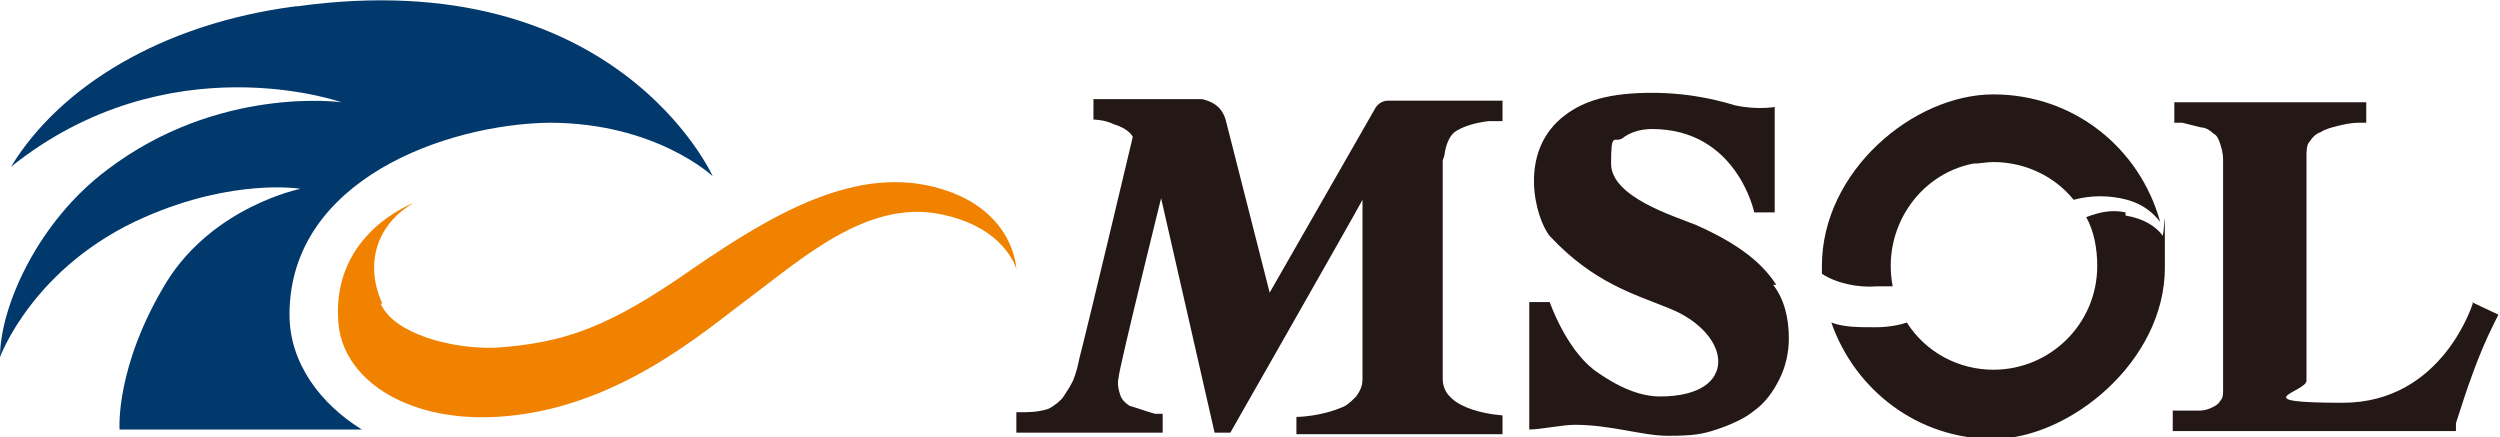 <?xml version="1.0" encoding="UTF-8"?>
<svg id="_レイヤー_1" data-name="レイヤー_1" xmlns="http://www.w3.org/2000/svg" version="1.1" viewBox="0 0 158.9 27.8">
  <!-- Generator: Adobe Illustrator 29.5.1, SVG Export Plug-In . SVG Version: 2.1.0 Build 141)  -->
  <path d="M112.9,18.1c-.6-.9-1.7-2.3-5.1-3.8-1.5-.6-5.4-1.8-5.4-3.9s.2-1.3.7-1.6c.5-.4,1.2-.6,1.9-.6,5.4,0,6.5,5.3,6.5,5.3h1.3v-6.7s-1.1.2-2.5-.1c-.7-.2-2.6-.8-5.3-.8s-4.3.5-5.5,1.4c-3.1,2.3-1.9,6.6-1,7.7,2.8,3,5.4,3.7,7.6,4.6,4,1.6,4.5,5.6-.6,5.6-1.8,0-3.5-1.2-4.2-1.7-1.8-1.4-2.8-4.3-2.8-4.3h-1.3v8.1c.7,0,2.1-.3,2.9-.3,2.3,0,4.3.7,5.9.7s2.2-.1,3.1-.4c.9-.3,1.8-.7,2.4-1.2.7-.5,1.2-1.2,1.6-2,.4-.8.6-1.7.6-2.6,0-1.3-.3-2.5-1-3.4" style="fill: #231815;"/>
  <path d="M115.8,17.4c.9.6,2.3.9,3.5.8.3,0,.7,0,1,0-.7-3.6,1.6-7.1,5.1-7.8.4,0,.9-.1,1.3-.1,2,0,3.9.9,5.1,2.4,1.1-.3,2.3-.3,3.4,0,1.1.3,1.7.9,2.1,1.4-1.3-4.7-5.5-8.1-10.6-8.1s-10.9,4.9-10.9,10.9,0,.4,0,.6" style="fill: #231815;"/>
  <path d="M135.1,13.5c-.9-.2-1.7,0-2.5.3.5.9.7,2,.7,3.1,0,3.7-3,6.6-6.6,6.6-2.2,0-4.3-1.1-5.5-3-.6.2-1.3.3-2,.3-1.1,0-2,0-2.8-.3,1.5,4.3,5.5,7.4,10.3,7.4s10.9-4.9,10.9-10.9,0-1.4-.2-2.1c-.4-.5-1.1-1-2.3-1.2" style="fill: #231815;"/>
  <path d="M91.8,9.9c.1-.8.4-1.4.8-1.6.5-.3,1.2-.5,2-.6h.9v-1.3h-7.3c-.4,0-.7.3-.8.5l-6.7,11.7-2.8-11c-.3-1-1.1-1.2-1.5-1.3h-6.9v1.3s.7,0,1.3.3c1,.3,1.2.8,1.2.8,0,0-2.8,11.8-3.4,14.1-.1.5-.2.9-.4,1.4-.2.4-.4.7-.6,1-.2.3-.5.5-.8.7-.3.2-1.1.3-1.6.3h-.6v1.3h9.3v-1.2h-.5c-.7-.2-1.2-.4-1.6-.5-.3-.2-.5-.4-.6-.7-.1-.3-.2-.7-.1-1.1,0-.5,2.7-11.4,2.7-11.4l3.4,14.9h1s8.1-14.2,8.4-14.8c0,.6,0,10.4,0,10.4,0,.8,0,.9,0,1,0,.5-.2.8-.4,1.1-.2.2-.4.4-.7.6-1.5.7-3.1.7-3.1.7v1.1h13.1v-1.2s-3.8-.2-3.8-2.3,0-.2,0-1c0-.6,0-10.9,0-11.6,0-.9,0-1.2,0-1.3" style="fill: #231815;"/>
  <path d="M157.2,19.2s-1.9,6.4-8.3,6.4-2.3-.7-2.3-1.4v-14.2c0-.4,0-.8.2-1,.2-.3.4-.5.7-.6.3-.2.7-.3,1.1-.4.4-.1.9-.2,1.3-.2h.5v-1.3h-12.2v1.3h.5c.4.1.8.2,1.2.3.3,0,.6.2.8.4.2.1.3.3.4.6.1.3.2.6.2,1.1v14.5c0,.4,0,.6-.2.8-.1.2-.3.3-.5.4-.2.1-.5.2-.8.2-.4,0-.7,0-1.1,0h-.6v1.3h18v-.5c.7-2.2,1.4-4.3,2.4-6.3l.3-.6-1.7-.8h0Z" style="fill: #231815;"/>
  <path d="M24.3,19.3c-1.3-2.9,0-5.3,2-6.4,0,0-5.2,1.9-4.8,7.5.2,3.6,4.2,6.4,10,6.1,7.6-.4,13.2-5.4,16.3-7.7,3.1-2.3,7.3-6.1,11.9-5.2,4.2.8,4.9,3.5,4.9,3.5,0,0-.1-3.7-4.8-5.1-5.3-1.6-10.7,1.6-15.8,5.1-5.3,3.7-8.1,4.7-12.5,5-2.8.1-6.5-.9-7.3-2.8" style="fill: #f08200;"/>
  <path d="M18.8.4C10.3,1.5,3.8,5.5.7,10.6,10.7,2.6,21.7,6.5,21.7,6.5c0,0-7.8-1.1-14.9,4.3C2.4,14.1,0,19.5,0,22.7c0,0,2.1-5.8,9.2-8.9,5.7-2.5,9.9-1.8,9.9-1.8,0,0-5.5,1.1-8.5,5.9-3.3,5.4-3,9.4-3,9.4h15.4c-2.6-1.6-4.6-4.2-4.6-7.3,0-8.6,10-12.1,16.5-12.2,6.8,0,10.4,3.4,10.4,3.4,0,0-6.1-13.6-26.4-10.8" style="fill: #01396d;"/>
</svg>